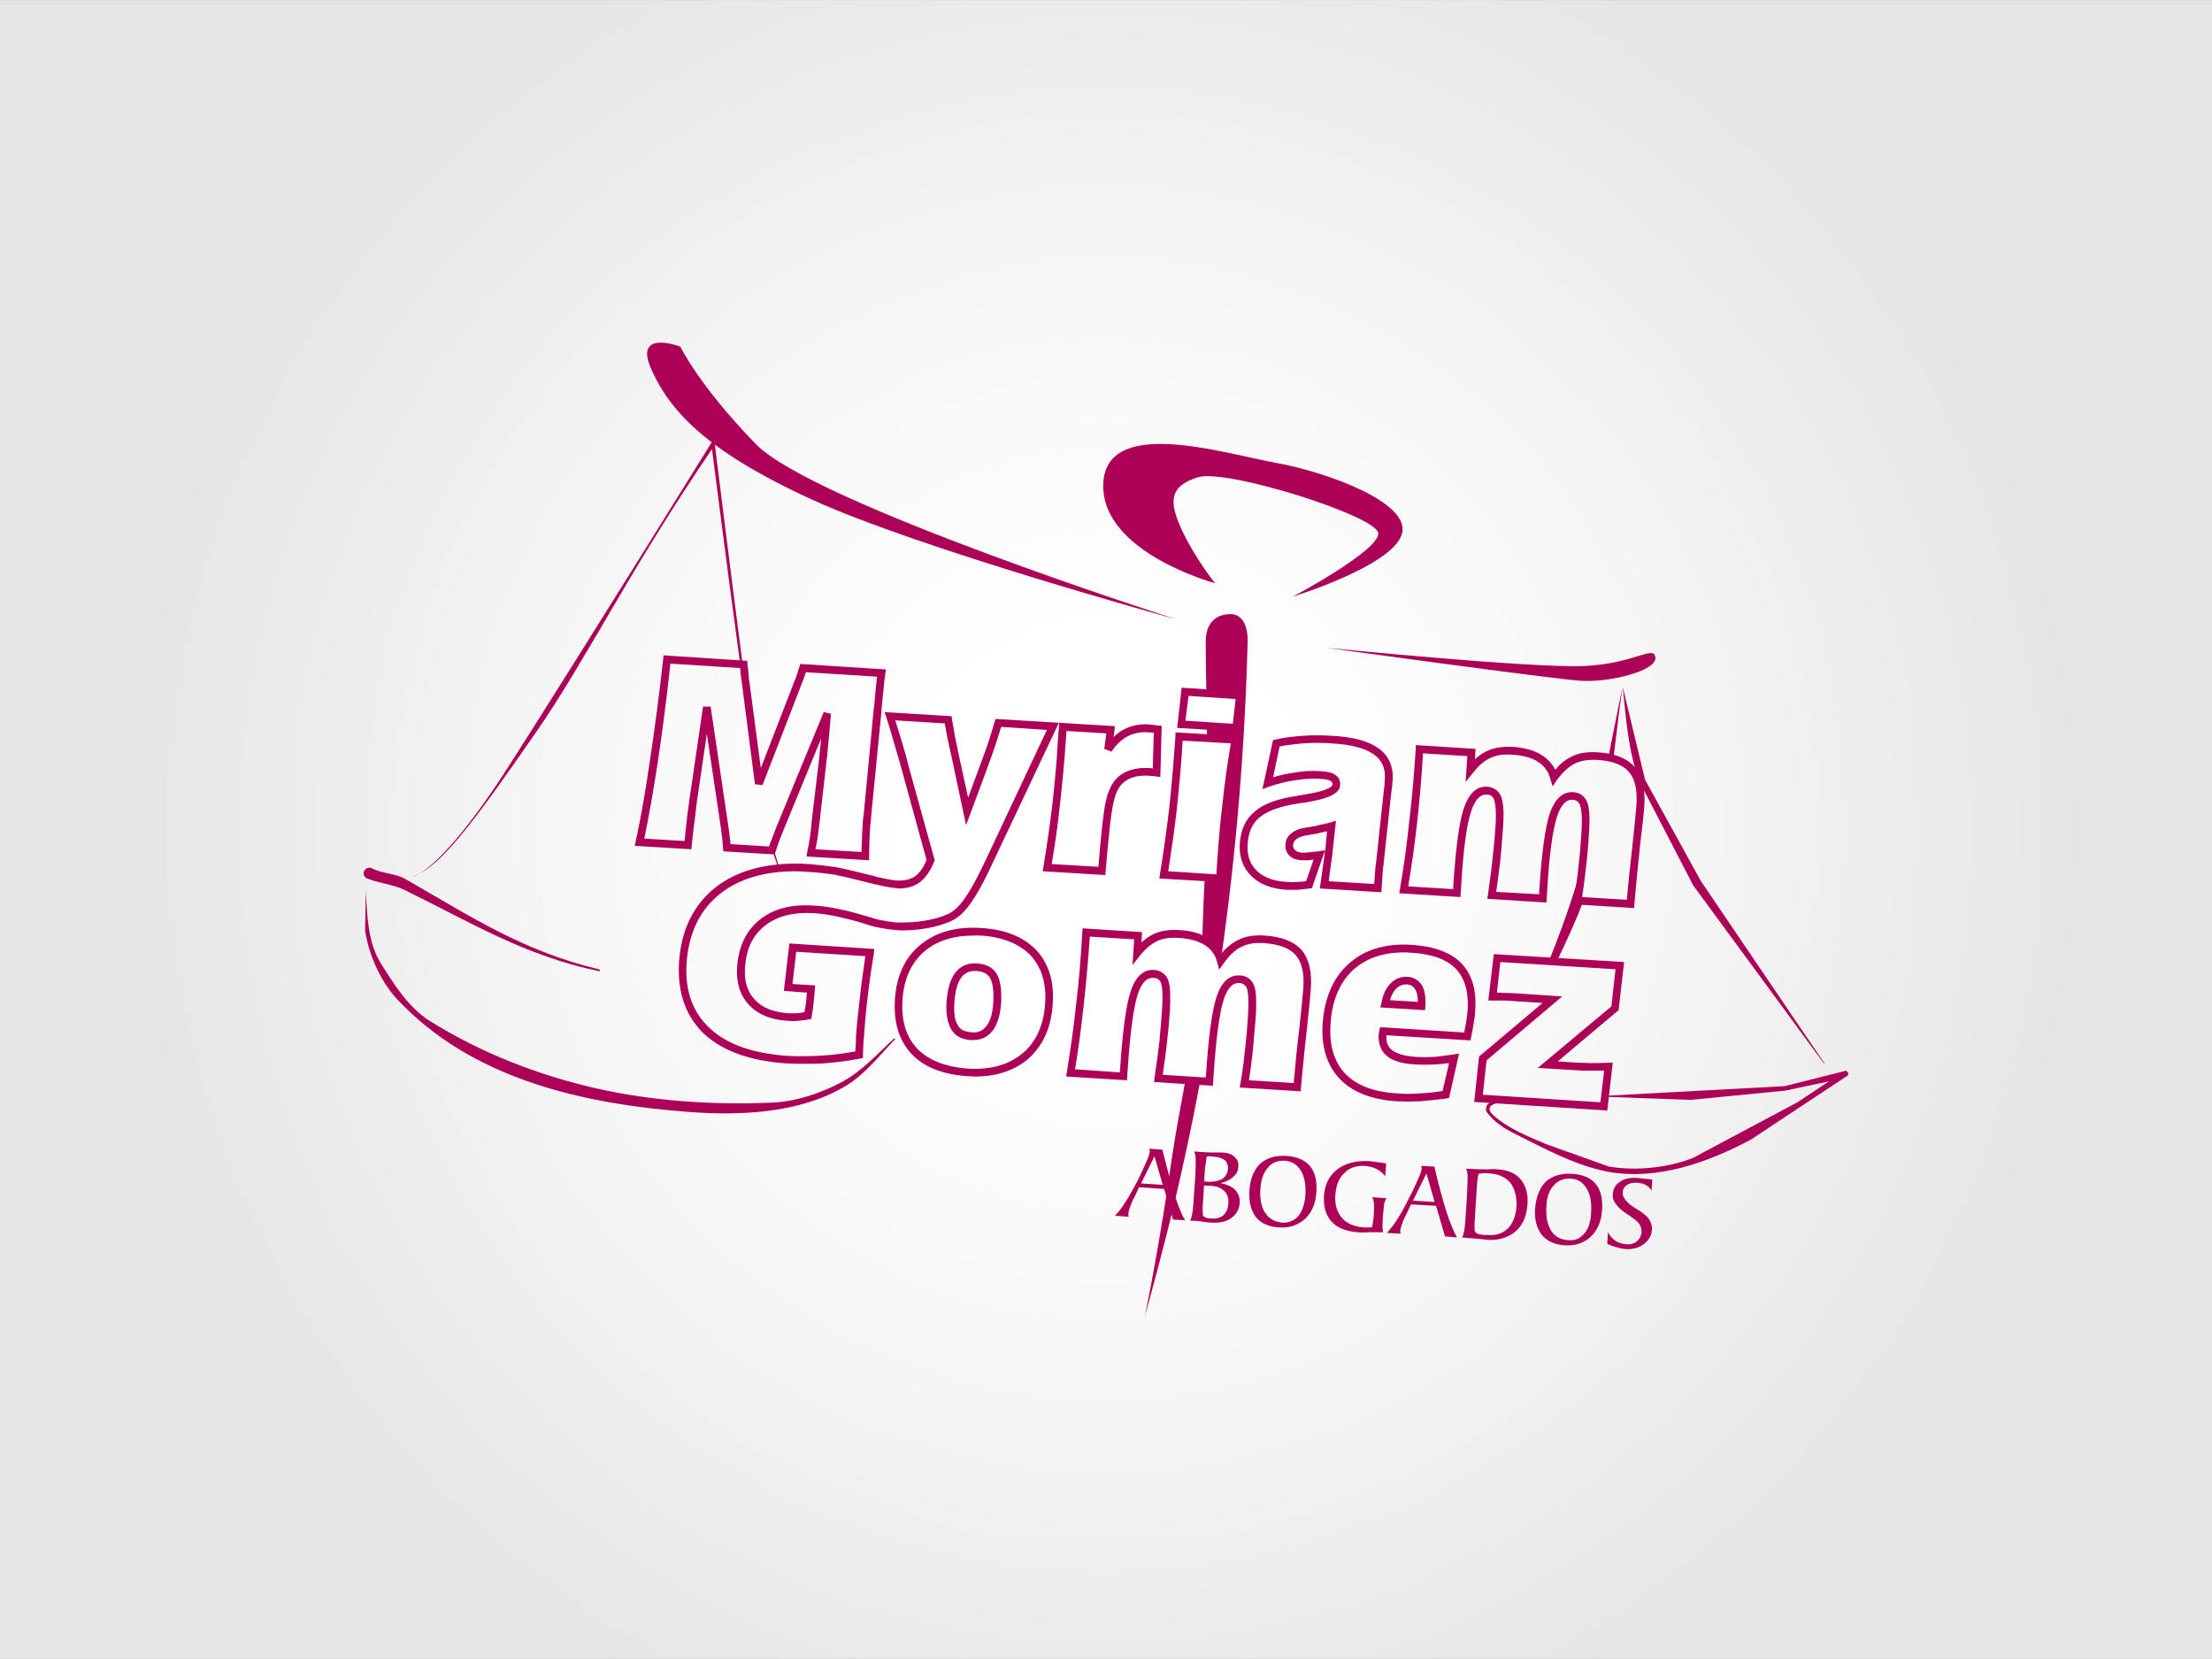<?xml version="1.0" encoding="UTF-8"?>
<!DOCTYPE svg PUBLIC "-//W3C//DTD SVG 1.1//EN" "http://www.w3.org/Graphics/SVG/1.1/DTD/svg11.dtd">
<!-- Creator: CorelDRAW X8 -->
<svg xmlns="http://www.w3.org/2000/svg" xml:space="preserve" width="95.25mm" height="71.437mm" version="1.1" style="shape-rendering:geometricPrecision; text-rendering:geometricPrecision; image-rendering:optimizeQuality; fill-rule:evenodd; clip-rule:evenodd"
viewBox="0 0 6434 4825"
 xmlns:xlink="http://www.w3.org/1999/xlink">
 <rect x="0" y="0" width="6434" height="4825" fill="#808080" stroke="none"/>
 <defs>
  <style type="text/css">
   <![CDATA[
    .fil1 {fill:#AD0057}
    .fil0 {fill:url(#id0)}
   ]]>
  </style>
  <radialGradient id="id0" gradientUnits="userSpaceOnUse" gradientTransform="matrix(0.883 -0 -0 0.883 375 281)" cx="3216.85" cy="2412.64" r="3216.85" fx="3216.85" fy="2412.64">
   <stop offset="0" style="stop-opacity:1; stop-color:white"/>
   <stop offset="0.2" style="stop-opacity:1; stop-color:white"/>
   <stop offset="0.569" style="stop-opacity:1; stop-color:#F6F6F6"/>
   <stop offset="1" style="stop-opacity:1; stop-color:#E5E5E5"/>
  </radialGradient>
 </defs>
 <g id="Capa_x0020_1">
  <rect class="fil0" width="6434" height="4825"/>
  <g id="_2223262663328">
   <path class="fil1" d="M3319 3442l63 4 -24 -83 -39 79zm-76 94c10,-10 21,-24 31,-41 11,-16 22,-37 35,-61 10,-20 18,-38 25,-54 7,-16 10,-26 10,-29 1,-1 0,-3 0,-5 0,-1 -1,-3 -1,-5l38 3c13,51 24,95 35,130 12,36 22,61 31,75l-35 -2 -26 -89 -73 -5 -15 33 -1 0c-9,20 -14,34 -15,43 0,2 0,3 0,5 0,1 1,3 1,5l-40 -3zm260 -107l0 7 8 1c19,1 33,-2 44,-8 10,-7 16,-17 17,-31 0,-10 -3,-18 -10,-24 -8,-6 -19,-9 -34,-10 -3,0 -5,-1 -8,-1 -3,0 -7,0 -10,1 -1,4 -2,11 -3,21 -2,9 -3,23 -4,41l0 3zm-1 19l-2 38c-1,12 -2,22 -2,31 0,9 1,15 1,18 1,2 3,4 7,6 5,2 10,3 18,3 14,1 26,-2 35,-10 8,-8 13,-19 14,-35 1,-14 -3,-26 -12,-35 -9,-9 -22,-14 -39,-15l-20 -1zm-20 103l-21 -1c3,-3 5,-10 7,-21 2,-11 4,-34 6,-70l1 -13c3,-39 3,-64 3,-75 -1,-11 -2,-18 -5,-22l27 2c6,0 16,1 29,1 12,0 22,0 27,0 16,1 27,5 35,13 8,7 12,16 11,28 -1,12 -5,21 -14,29 -9,9 -21,15 -38,19 19,4 33,10 43,20 9,10 14,23 13,38 -2,18 -9,33 -24,43 -14,11 -33,15 -56,14 -6,0 -13,-1 -23,-2 -10,-2 -17,-2 -21,-3zm248 5c19,1 35,-6 47,-20 11,-14 18,-34 20,-60 2,-30 -3,-54 -13,-71 -11,-18 -26,-27 -46,-29 -21,-1 -38,5 -50,20 -13,14 -20,35 -22,62 -2,29 3,53 14,70 12,17 28,26 50,28zm-10 14c-30,-2 -52,-12 -67,-30 -14,-19 -21,-44 -19,-76 2,-35 13,-61 31,-79 19,-17 44,-25 77,-23 31,2 53,12 68,29 15,18 21,43 19,75 -2,34 -13,60 -33,79 -20,18 -45,27 -76,25zm271 -88l42 3c-3,3 -5,9 -7,16 -1,8 -2,21 -4,40 0,13 -1,22 -1,28 1,6 1,11 2,15 -11,0 -24,0 -40,0 -16,1 -27,1 -32,0 -34,-2 -60,-12 -77,-30 -17,-18 -25,-43 -23,-75 2,-34 15,-60 39,-78 23,-18 55,-26 93,-24 7,1 15,2 23,3 8,1 17,2 26,4l-3 37c-7,-9 -15,-16 -25,-21 -10,-5 -21,-8 -34,-9 -24,-1 -45,5 -60,21 -16,15 -24,36 -26,64 -2,28 5,50 20,67 14,16 36,25 64,27 4,0 9,0 12,0 4,0 8,0 11,-1 1,-5 2,-11 3,-17 1,-6 1,-12 2,-20 1,-14 1,-25 0,-33 -1,-8 -2,-14 -5,-17zm119 10l63 4 -24 -83 -39 79zm-76 94c10,-11 21,-25 31,-41 11,-17 22,-37 34,-62 11,-20 19,-38 26,-54 7,-16 10,-25 10,-29 0,-1 0,-3 0,-4 0,-2 -1,-4 -1,-5l38 2c12,52 24,95 35,131 12,35 22,60 31,75l-35 -3 -26 -89 -73 -4 -15 32 -1 1c-9,19 -14,34 -15,43 0,1 0,3 0,4 0,2 1,3 1,5l-40 -2zm267 -172c-2,5 -3,12 -4,22 -1,11 -2,24 -3,42l-3 46c-1,13 -1,25 -2,34 0,9 0,15 0,19 1,5 3,9 8,11 5,2 14,4 28,4 25,2 46,-4 61,-19 14,-14 23,-36 25,-64 1,-29 -5,-52 -18,-69 -14,-16 -34,-26 -61,-27 -6,-1 -11,-1 -16,-1 -5,1 -10,1 -15,2zm-49 185c3,-3 5,-9 7,-20 2,-11 4,-35 6,-71l1 -13c2,-39 3,-64 3,-75 -1,-11 -2,-18 -5,-21l23 1c9,1 21,1 37,1 15,-1 26,-1 33,0 28,2 51,11 66,29 15,18 22,42 20,71 -2,35 -13,61 -34,80 -21,18 -49,27 -82,25 -8,-1 -17,-2 -29,-3 -12,-1 -21,-2 -25,-2l-21 -2zm310 8c19,2 34,-5 46,-19 12,-14 19,-34 20,-60 2,-30 -2,-54 -13,-71 -10,-18 -26,-28 -46,-29 -21,-1 -37,5 -50,20 -13,14 -20,34 -21,61 -2,30 3,53 14,71 11,17 28,26 50,27zm-11 15c-29,-2 -51,-12 -66,-30 -15,-19 -22,-44 -20,-76 3,-35 13,-61 31,-79 19,-17 45,-25 77,-23 31,2 54,12 68,29 15,18 21,43 19,75 -2,34 -13,60 -33,79 -19,18 -45,27 -76,25zm124 -4l2 -34c5,10 13,19 22,25 9,6 20,9 32,10 12,1 22,-2 31,-9 7,-7 12,-15 13,-27 0,-8 -2,-16 -7,-23 -4,-7 -13,-14 -24,-21 -1,-1 -2,-2 -4,-3 -34,-21 -51,-42 -49,-62 1,-15 7,-28 20,-36 13,-10 29,-13 48,-12 6,0 13,1 20,2 8,1 12,1 13,1 1,0 1,0 3,0 1,1 2,1 3,1l8 0 -2 33c-4,-7 -9,-12 -16,-16 -7,-4 -15,-6 -24,-7 -13,-1 -24,1 -32,7 -8,5 -12,12 -12,22 -1,14 12,30 38,46 1,0 2,1 2,1 17,10 29,20 36,29 6,10 10,20 9,32 -1,16 -9,30 -23,41 -15,11 -32,16 -53,15 -8,-1 -16,-2 -25,-5 -9,-2 -19,-6 -29,-10z"/>
   <path class="fil1" d="M3421 1801c0,0 -1054,-337 -1222,-509 -168,-173 -220,-284 -220,-284 0,0 -137,-52 -85,65 52,117 153,236 468,380 315,144 1059,348 1059,348z"/>
   <polygon class="fil1" points="5376,3123 5376,3123 5376,3123 5376,3123 5376,3122 5376,3123 5376,3121 5376,3123 5376,3123 5376,3123 "/>
   <polygon class="fil1" points="5372,3116 5372,3116 5372,3116 "/>
   <g>
    <path class="fil1" d="M4720 1998l65 270 162 294 360 531 -2 0 -380 -518 -156 -301c-33,-88 -39,-182 -49,-276z"/>
   </g>
   <path class="fil1" d="M3534 1696c0,0 -331,-89 -325,-288 7,-199 348,-90 502,-62 154,28 397,118 366,209 -30,92 -316,180 -316,180 0,0 251,-134 248,-184 -3,-50 -442,-189 -525,-163 -82,26 -85,69 -47,152 39,84 97,156 97,156z"/>
   <path class="fil1" d="M3858 1884c0,0 602,60 750,53 148,-7 202,-62 207,-25 5,38 -129,73 -217,68 -87,-6 -740,-96 -740,-96z"/>
   <g>
    <path class="fil1" d="M1064 2590c4,72 5,151 45,214 39,62 80,127 142,166 148,92 311,156 481,195 168,38 341,49 513,42 69,-3 138,-26 200,-58 60,-31 106,-83 156,-129l3 2c-48,50 -91,107 -152,141 -132,76 -304,82 -449,71 -307,-23 -631,-95 -849,-329 -47,-51 -82,-129 -92,-199l2 -116z"/>
   </g>
   <path class="fil1" d="M1083 2526c29,15 66,14 95,30 189,108 343,211 567,264l-1 5c-218,-45 -374,-142 -568,-237 -29,-15 -79,-20 -110,-34 -8,-4 -11,-15 -6,-22 5,-8 15,-11 23,-6z"/>
   <path class="fil1" d="M3448 3142c-14,77 -29,155 -40,230 -10,69 -20,138 -32,207 -14,83 -29,167 -46,250 23,-83 45,-166 66,-249 36,-144 68,-290 95,-436l-43 -2z"/>
   <path class="fil1" d="M2207 2279l0 -1c0,-4 -1,-8 -2,-12l2 13z"/>
   <path class="fil1" d="M1220 2541c-5,2 -10,5 -15,6 -2,1 3,1 15,-6z"/>
   <path class="fil1" d="M2153 1932l7 0c-39,-302 -83,-657 -83,-657 0,0 -383,618 -590,942 -151,238 -235,305 -267,324 79,-40 185,-189 341,-414 144,-208 267,-464 510,-821 0,0 42,331 82,626z"/>
   <path class="fil1" d="M2301 2622c13,32 21,50 21,50 0,0 -8,-20 -21,-50z"/>
   <path class="fil1" d="M2267 2525c-6,-19 -12,-40 -18,-62 -1,2 -2,5 -3,8 6,19 12,37 18,55 1,-1 2,-1 3,-1z"/>
   <path class="fil1" d="M4675 3230l-387 -25 14 -132 185 -156 -80 -5c-12,-1 -22,-2 -32,-2 -11,0 -22,0 -33,0l-13 0 16 -135 379 23 -16 140 -177 149 59 4c8,0 19,0 33,1 14,0 33,0 55,-1l13 0 -16 139 0 0zm-362 -46l342 22 11 -92c-17,0 -32,0 -43,0 -15,0 -26,0 -34,-1l-116 -7 214 -179 12 -108 -335 -21 -10 89c7,0 14,0 21,1 10,0 21,0 34,1l135 9 -220 186 -11 100 0 0zm-218 20c-12,0 -23,-1 -34,-1 -72,-5 -128,-27 -164,-65 -37,-39 -54,-92 -50,-159 5,-76 31,-136 76,-176 46,-41 107,-60 183,-55 65,4 113,22 144,53 31,32 45,77 41,136 0,11 -2,23 -4,36 -2,14 -5,29 -8,44l-2 9 -244 -15c0,1 0,1 0,1 -2,19 4,33 17,43 13,10 37,17 69,19 17,1 35,1 53,0 18,-2 37,-4 55,-7l17 -3 -29 129 -8 2c-25,3 -51,6 -76,8 -12,0 -24,1 -36,1l0 0zm-12 -434c-60,0 -108,17 -145,49 -41,37 -64,91 -68,161 -4,61 11,109 43,143 33,34 83,53 150,57 20,2 43,2 67,0 22,-1 44,-3 66,-7l19 -81c-14,2 -28,3 -42,4 -18,1 -37,1 -56,0 -37,-2 -64,-10 -81,-23 -19,-15 -27,-36 -26,-62 0,-4 1,-7 1,-9 0,-2 1,-3 1,-5l2 -9 10 0 235 15c2,-12 4,-23 6,-33 2,-13 3,-24 4,-34 3,-52 -9,-92 -35,-119 -27,-27 -70,-43 -130,-46 -7,-1 -14,-1 -21,-1l0 0zm-300 404l-177 -11 2 -12c6,-33 10,-65 13,-96 4,-33 7,-68 9,-103 3,-48 0,-68 -3,-77 -4,-10 -11,-15 -22,-16 0,0 -1,0 -2,0 -7,0 -28,0 -44,49 -12,39 -22,112 -29,219l-2 31 -171 -11 1 -12c6,-38 10,-71 14,-102 3,-33 6,-66 8,-97 3,-48 0,-68 -3,-77 -4,-10 -11,-15 -22,-15 0,0 -1,0 -2,0 -7,0 -28,0 -44,49 -12,38 -22,112 -29,219l-2 30 -177 -11 2 -12c10,-63 20,-129 27,-197 8,-65 14,-136 18,-211l1 -11 173 11 -2 30c12,-11 24,-19 37,-25 20,-9 45,-13 74,-11 35,2 64,11 86,25 17,11 29,25 37,42 15,-18 31,-30 47,-38 21,-11 47,-15 77,-13 49,3 85,17 107,41 22,25 31,63 28,112 -1,17 -5,56 -12,122 -7,60 -12,116 -17,167l-1 11 0 0zm-150 -32l130 8c4,-48 9,-100 16,-156 7,-66 11,-105 12,-121 3,-44 -5,-76 -23,-96 -18,-20 -49,-31 -91,-34 -27,-2 -49,2 -66,11 -18,8 -35,24 -51,47l-14 19 -6 -23c-6,-21 -17,-36 -35,-48 -19,-12 -44,-19 -75,-21 -25,-2 -47,1 -64,9 -17,8 -34,22 -50,42l-22 28 5 -75 -129 -8c-5,71 -11,138 -18,201 -7,63 -15,126 -25,185l130 9 1 -9c7,-108 17,-184 30,-224 14,-45 38,-67 69,-65 20,2 34,12 41,30 6,16 7,45 5,86 -2,32 -5,65 -9,98 -3,28 -7,58 -12,91l125 8 1 -8c7,-109 17,-184 30,-225 14,-44 37,-66 69,-64 20,1 34,12 41,30 6,16 7,44 5,86 -3,36 -6,71 -9,104 -3,28 -7,56 -11,85l0 0zm-797 -11c-7,0 -15,-1 -23,-1 -70,-5 -125,-26 -161,-64 -37,-39 -53,-92 -49,-158 4,-69 29,-123 74,-160 45,-37 104,-54 177,-49 70,4 123,26 160,64 36,39 53,91 48,157 -4,69 -29,123 -73,161 -39,33 -91,50 -153,50l0 0zm-5 -410c-57,0 -104,15 -140,44 -40,34 -62,81 -66,144 -4,60 11,107 43,141 33,34 82,53 147,58 66,4 120,-11 160,-45 39,-33 61,-82 65,-145 4,-59 -11,-106 -43,-140 -32,-33 -81,-53 -144,-57 -8,0 -15,0 -22,0l0 0zm-492 373c-17,0 -33,0 -50,-1 -105,-7 -185,-35 -240,-85 -54,-51 -79,-121 -74,-208 6,-96 43,-171 110,-222 66,-50 157,-72 269,-65 23,2 49,5 77,9 18,3 47,10 75,17 12,3 23,6 33,8l0 0 13 4 11 2 -1 0c7,2 14,3 20,4 9,2 17,3 26,4 2,0 5,0 8,0 18,0 33,-4 45,-12 13,-9 25,-25 34,-48l-73 -266c-6,-22 -13,-45 -20,-69 -6,-22 -14,-49 -24,-80l-5 -15 195 12 1 9c3,16 6,33 9,52 4,16 7,33 11,53l27 123 35 -95c8,-21 16,-44 22,-61 7,-21 14,-43 20,-65l3 -8 184 11 -196 415c-30,64 -64,128 -102,153 -31,21 -95,36 -155,36 -7,0 -14,0 -21,-1 -14,-1 -29,-3 -43,-6 -14,-2 -29,-6 -45,-11l-4 -2c-31,-9 -59,-16 -82,-21 -24,-5 -45,-8 -64,-9 -61,-4 -109,9 -144,37 -35,28 -54,68 -57,122 -3,39 7,70 29,93 21,23 54,36 97,39 9,0 18,0 27,0 7,-1 14,-2 20,-3 1,-8 3,-17 4,-25 1,-10 2,-20 3,-30l0 -2 -67 -5 16 -138 247 16 -1 12c-8,46 -14,91 -19,134 -5,42 -8,78 -10,108 -1,12 -2,22 -2,30 0,8 -1,16 -1,24l0 9 -9 2c-36,7 -72,11 -107,14 -18,1 -37,1 -55,1l0 0zm-25 -560c-89,0 -161,21 -215,62 -62,47 -96,116 -102,206 -5,80 18,143 68,189 50,47 126,73 226,80 33,2 67,1 102,-1 30,-2 63,-6 95,-12 0,-5 0,-10 1,-15 0,-8 1,-19 1,-31 2,-30 6,-66 11,-109 4,-39 10,-80 16,-122l-201 -13 -11 94 66 4 -2 25c-1,10 -2,20 -3,30 -1,12 -3,23 -5,35l-1 7 -8 2c-10,2 -20,3 -31,4 -9,1 -19,1 -30,0 -48,-3 -86,-18 -112,-46 -26,-27 -38,-64 -35,-110 4,-60 26,-106 66,-138 39,-32 93,-46 159,-41 20,1 43,4 67,9 25,5 55,13 89,23l-1 2 1 0 0 -2c15,5 29,9 42,11 14,3 28,5 41,6 6,0 12,0 19,0 55,0 115,-13 142,-31 35,-23 67,-86 95,-144l181 -385 -133 -9c-6,20 -12,39 -18,57 -6,18 -14,40 -22,62l-62 167 -42 -198c-5,-21 -8,-38 -12,-54 -3,-15 -5,-30 -8,-44l-144 -9c8,25 14,46 20,65 7,23 14,47 19,69l76 274 -2 3c-11,28 -26,49 -43,61 -16,11 -35,17 -58,17l0 0c-4,0 -7,-1 -10,-1 -9,-1 -19,-2 -28,-4 -10,-2 -20,-4 -31,-7l-2 0c-13,-3 -28,-7 -44,-11 -28,-7 -57,-14 -73,-17 -27,-4 -53,-7 -75,-8 -13,-1 -27,-2 -39,-2l0 0zm516 491l0 0c-2,0 -4,0 -7,0 -26,-2 -45,-12 -56,-31 -11,-19 -16,-44 -14,-79 3,-38 11,-67 25,-85 15,-20 36,-30 64,-28 27,2 47,12 58,32 10,18 14,46 12,84 -3,36 -11,62 -25,80 -14,18 -33,27 -57,27l0 0zm6 -201c-17,0 -30,6 -40,19 -11,15 -18,40 -20,73 -2,30 1,52 10,66 7,13 20,19 39,20 1,1 3,1 5,1l0 0c17,0 30,-6 39,-19 12,-14 18,-37 20,-67 2,-34 -1,-58 -9,-72 -7,-13 -20,-19 -39,-21 -2,0 -4,0 -5,0l0 0zm1309 114l-130 -8 3 -12c4,-25 13,-44 26,-57 13,-14 30,-21 50,-20 18,1 33,10 42,25 8,14 11,33 10,58l-1 14 0 0zm-102 -29l81 5c0,-15 -2,-28 -8,-37 -5,-8 -12,-13 -24,-14 -12,0 -23,4 -32,13 -7,8 -13,19 -17,33l0 0zm710 -268l-177 -11 2 -12c5,-32 10,-65 13,-96 4,-33 7,-68 9,-103 3,-48 -1,-68 -4,-77 -4,-10 -10,-15 -21,-16 -1,0 -2,0 -2,0 -7,0 -28,0 -44,49 -13,39 -23,113 -29,220l-2 30 -172 -11 2 -12c5,-37 10,-71 13,-102 4,-33 7,-66 9,-97 3,-47 -1,-68 -4,-77 -4,-10 -10,-15 -21,-15 -1,0 -2,0 -2,0 -7,0 -28,0 -44,49 -13,38 -23,112 -29,219l-2 30 -178 -11 2 -12c11,-63 20,-129 27,-196 8,-66 14,-137 19,-212l0 -11 174 11 -2 30c12,-10 24,-19 36,-24 21,-10 46,-13 75,-12 35,3 64,11 85,25 17,11 29,25 38,42 14,-18 30,-30 46,-38 21,-11 47,-15 78,-13 48,3 84,17 106,42 22,24 32,62 29,111 -1,17 -5,56 -13,122 -6,60 -12,116 -16,167l-1 11 0 0zm-151 -32l130 8c4,-48 10,-101 16,-156 7,-66 11,-105 12,-121 3,-43 -5,-76 -22,-95 -18,-21 -49,-32 -92,-35 -26,-1 -48,2 -66,11 -17,9 -34,24 -51,47l-13 19 -7 -23c-5,-20 -17,-36 -35,-48 -18,-12 -43,-19 -75,-21 -25,-2 -46,1 -63,9 -18,8 -35,22 -50,42l-23 28 5 -75 -129 -8c-4,71 -10,138 -17,201 -7,64 -16,126 -26,186l131 8 0 -8c7,-109 17,-185 30,-225 15,-45 38,-67 69,-65 20,2 34,12 41,31 6,16 8,44 5,85 -2,32 -5,65 -8,98 -4,29 -7,59 -12,92l125 7 0 -8c7,-109 17,-184 30,-225 15,-44 38,-66 69,-64 20,1 34,12 41,30 6,16 8,44 5,86 -2,36 -5,71 -9,104 -3,28 -7,57 -11,85l0 0zm-584 -14l-179 -11 7 -50c1,-11 3,-20 4,-28 2,-15 3,-25 4,-32l1 -2 5 -55c0,1 -1,1 -2,1l-4 1c-6,1 -14,3 -22,5l-34 6c-12,2 -22,6 -28,11 -6,5 -8,10 -9,17 0,6 1,10 6,14 4,5 11,7 19,8 6,0 12,0 20,-1 9,-1 19,-2 29,-3l19 -3 -38 110 -7 1c-14,2 -25,3 -35,4 -11,0 -22,0 -31,0 -45,-3 -79,-16 -103,-40 -25,-24 -36,-56 -34,-94 3,-41 17,-72 44,-94 25,-22 66,-37 121,-45 5,-1 13,-2 22,-4 81,-12 83,-28 83,-29 0,-6 -2,-8 -5,-10 -3,-3 -12,-6 -31,-7 -22,-1 -46,0 -72,4 -25,4 -51,10 -77,19l-19 7 31 -143 7 -1c24,-6 51,-9 79,-11 27,-2 55,-2 85,0 61,3 106,15 135,36 30,21 44,52 42,92 -1,6 -1,12 -2,20 -1,7 -2,15 -3,23l-22 206c-1,3 -1,7 -2,17l-4 61 0 0zm-153 -32l132 8 3 -39c0,-8 1,-14 2,-18l22 -205c1,-9 2,-16 3,-24 0,-7 1,-13 1,-19 2,-32 -8,-55 -32,-72 -25,-18 -67,-29 -123,-32 -29,-2 -57,-2 -83,0 -24,2 -47,5 -68,9l-19 90c20,-7 41,-11 62,-14 27,-5 53,-6 77,-4 19,1 32,4 41,10 11,7 16,17 15,30 -1,25 -33,40 -102,51 -9,1 -16,2 -21,3 -51,8 -88,21 -111,40 -22,18 -33,44 -35,78 -2,32 6,57 26,77 20,20 50,31 89,33 9,1 19,1 29,0 8,0 16,-1 26,-2l22 -63c-5,1 -9,1 -13,2 -9,0 -17,0 -23,0 -14,-1 -26,-5 -34,-13 -9,-9 -13,-20 -12,-33 1,-13 6,-24 17,-32 9,-8 22,-14 38,-16l34 -6c8,-2 15,-4 21,-5l4 -1c7,-1 12,-3 17,-4l16 -5 -10 90c0,7 -2,17 -4,32 -1,8 -2,17 -4,28l-3 26 0 0zm-306 3l-187 -11 2 -13c10,-61 19,-126 27,-192 7,-67 13,-138 18,-209l0 -11 188 11 -2 13c-11,58 -20,120 -27,185 -8,64 -14,135 -19,216l0 11 0 0zm-161 -32l140 9c5,-77 10,-145 18,-207 6,-60 15,-119 24,-174l-140 -8c-4,67 -10,134 -17,199 -7,62 -16,123 -25,181l0 0zm-183 11l-182 -11 2 -13c10,-61 19,-122 26,-182 7,-63 13,-125 16,-185l4 -52 162 10 -4 32c10,-10 20,-18 31,-23 21,-11 46,-16 73,-14 5,1 13,1 23,3l2 0c0,0 0,0 0,0l11 1 -4 149 -13 -2c-2,0 -5,0 -8,-1 -3,0 -7,0 -13,-1 -24,-1 -44,2 -60,11 -15,8 -26,20 -34,39 -5,12 -10,33 -14,60 -4,27 -10,84 -17,168l-1 11 0 0zm-156 -32l136 8c6,-78 12,-132 16,-159 4,-29 9,-50 16,-65 9,-23 24,-40 44,-50 19,-10 43,-15 71,-13 5,0 8,0 11,1l3 -104c-6,-1 -11,-1 -14,-1 -24,-2 -44,2 -61,11 -18,9 -34,24 -48,45l-21 -8 6 -45 -116 -7 -2 30c-4,60 -10,122 -17,185 -6,57 -14,114 -24,172l0 0zm-531 -11l-182 -11 2 -13c3,-13 5,-28 8,-43 2,-15 4,-30 5,-47l22 -185c0,-4 2,-21 5,-50 0,-2 0,-3 0,-4l-109 265c-6,16 -11,28 -14,36 -3,9 -6,17 -9,27l-3 8 -149 -9 -1 -10c-1,-8 -1,-17 -2,-26 -2,-12 -3,-22 -4,-31l-41 -275 -27 184c-3,18 -5,37 -7,56 -3,23 -7,53 -10,85l-1 11 -165 -10 3 -13c14,-64 28,-142 41,-232 14,-91 27,-192 39,-298l1 -11 244 16 0 9c1,8 2,16 3,24 0,8 1,18 3,30l33 249 87 -225c6,-16 11,-29 15,-38 3,-10 7,-21 10,-31l3 -9 249 16 -2 12c-4,30 -7,64 -10,94 -1,7 -1,12 -1,15l-30 305c0,2 -1,7 -1,15 -1,7 -2,13 -2,17 -1,13 -1,26 -2,39 0,12 -1,24 -1,38l0 20 0 0zm-156 -32l134 8c0,-12 0,-24 1,-35 0,-13 1,-26 2,-39 0,-5 0,-11 1,-19 1,-7 1,-12 2,-14l29 -305c0,-2 1,-7 2,-15 2,-26 5,-56 8,-83l-207 -13c-3,8 -5,16 -8,24 -4,9 -9,22 -15,38l-103 266 -22 -2 -38 -293c-2,-13 -3,-23 -4,-31 0,-5 -1,-10 -1,-14l-203 -13c-11,103 -24,200 -37,289 -13,84 -26,158 -39,220l117 7c3,-28 6,-54 8,-74 3,-20 5,-39 8,-58l38 -259 22 0 52 351c1,9 3,19 4,31 1,6 1,12 2,18l112 7c2,-7 4,-13 7,-19 3,-9 8,-21 14,-37l138 -335 21 5c-2,23 -4,49 -7,79 -3,29 -4,46 -5,50l-21 185c-2,17 -4,34 -6,48 -2,11 -4,22 -6,32l0 0zm1234 -342l-182 -11 13 -117 182 12 -13 116 0 0zm-158 -32l138 9 8 -72 -137 -9 -9 72 0 0z"/>
   <path class="fil1" d="M5374 3117l-2 -1 -1 -1 -1 0 -1 -1c-1,0 -2,0 -3,1l-175 44 -522 28 -1 3 249 9 276 -27 127 -27 -92 61 -304 162c-73,29 -167,38 -244,25l-182 -65c-50,-21 -114,-47 -155,-85 -17,-15 -13,-29 10,-34l101 -4 -95 -6c-9,2 -18,5 -27,9 -9,4 -13,20 -7,27 22,30 53,49 86,65 84,42 172,90 266,108 144,26 290,-27 415,-93l275 -182c4,-2 7,-4 9,-8l0 -1 0 -1 0 0 -2 -6z"/>
   <g>
    <path class="fil1" d="M4693 2206c9,-70 16,-139 26,-206 -14,66 -27,134 -41,203 5,1 10,2 15,3z"/>
    <path class="fil1" d="M4589 2620c5,-31 9,-64 13,-97 0,-3 1,-6 1,-9 -8,27 -16,54 -25,81 -21,67 -46,134 -73,201l23 1c28,-60 56,-118 77,-176l-16 -1z"/>
   </g>
   <path class="fil1" d="M3580 1786c-49,0 -74,32 -73,83 0,49 1,98 2,147l98 6 -11 94 -86 -5c0,12 1,24 1,36l83 5c-11,58 -20,120 -27,186 -8,65 -14,138 -19,217l-44 -3c0,8 0,16 -1,24 -3,53 -4,104 -6,156 5,2 10,5 14,7 20,13 33,31 40,55 44,-306 70,-615 78,-929 1,-54 -22,-79 -49,-79z"/>
  </g>
 </g>
</svg>
